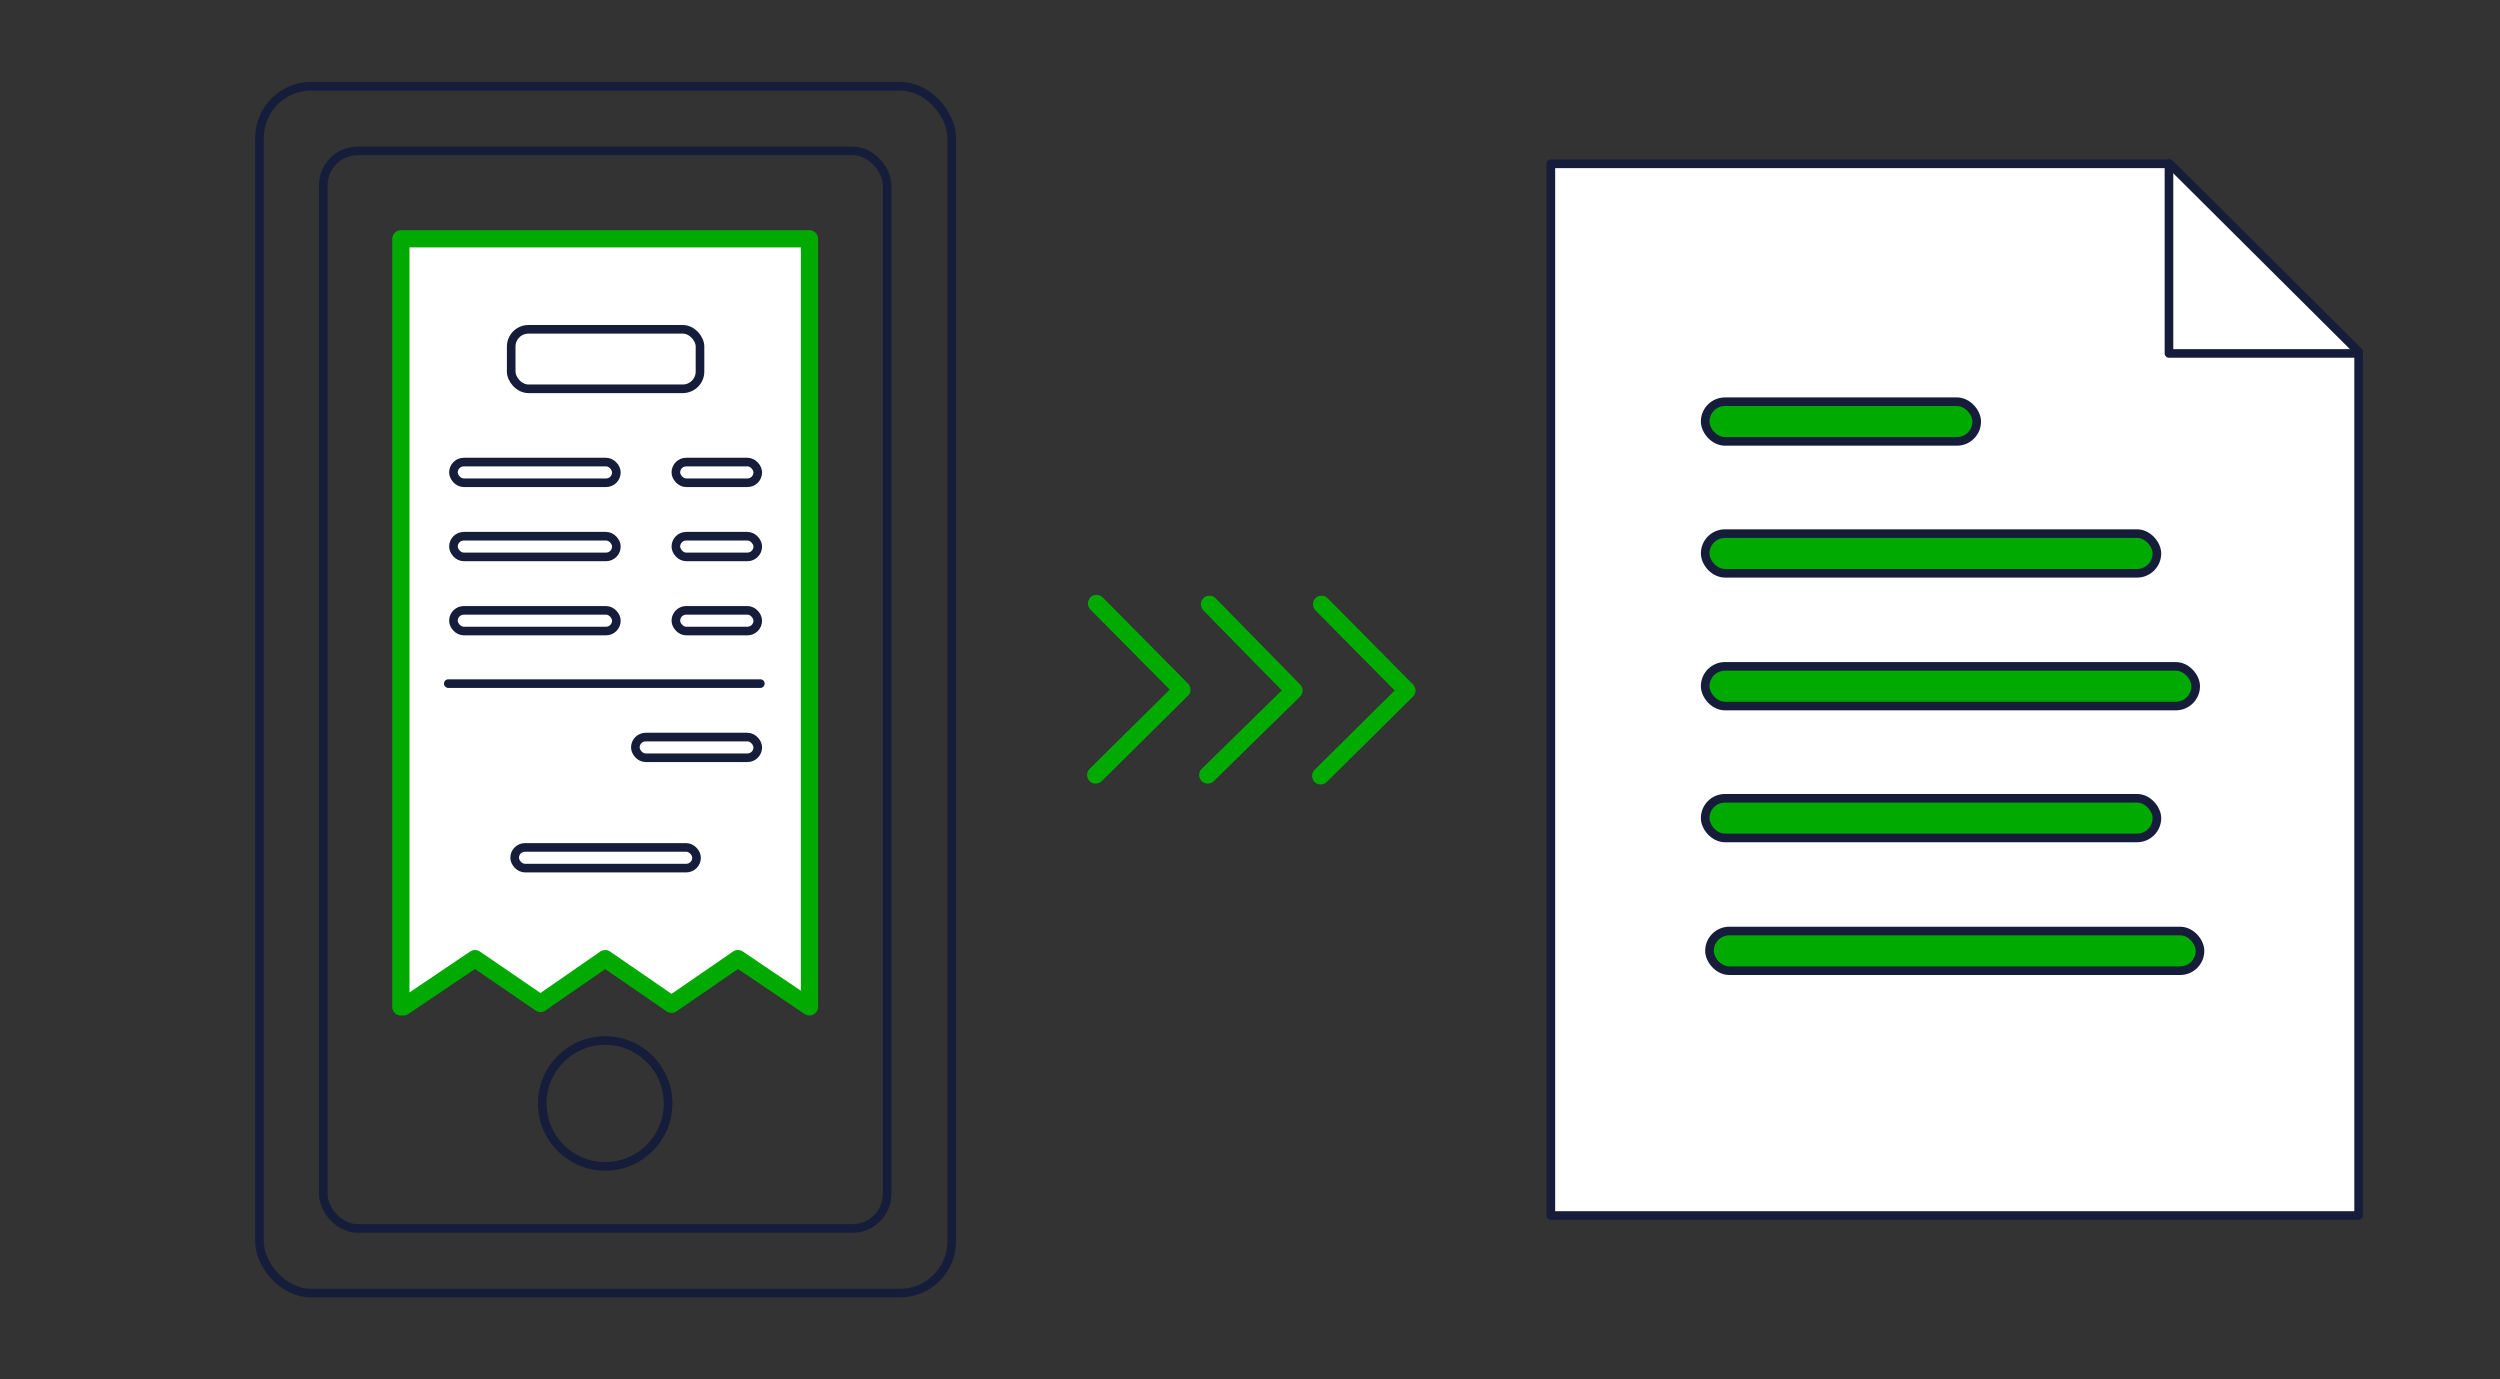 <?xml version="1.0" encoding="UTF-8"?>
<svg id="icons" xmlns="http://www.w3.org/2000/svg" width="290" height="160" version="1.1" viewBox="0 0 290 160">
  <rect x="0" y="0" width="290" height="160" fill="#333333" stroke="none"/>
  <!-- Generator: Adobe Illustrator 29.7.1, SVG Export Plug-In . SVG Version: 2.1.1 Build 8)  -->
  <defs>
    <style>
      .st0, .st1 {
        fill: none;
      }

      .st0, .st1, .st2, .st3, .st4 {
        stroke-linecap: round;
        stroke-linejoin: round;
      }

      .st0, .st2, .st4 {
        stroke: #151d3a;
      }

      .st1, .st3 {
        stroke: #0a0;
        stroke-width: 2px;
      }

      .st2 {
        fill: #0a0;
      }

      .st3, .st4 {
        fill: #fff;
      }
    </style>
  </defs>
  <g>
    <polygon class="st4" points="273.6 141 179.9 141 179.9 19 251.7 19 273.6 40.8 273.6 141"/>
    <g>
      <rect class="st2" x="197.8" y="46.6" width="31.5" height="4.6" rx="2.3" ry="2.3"/>
      <rect class="st2" x="197.8" y="61.9" width="52.4" height="4.6" rx="2.3" ry="2.3"/>
      <rect class="st2" x="197.8" y="77.3" width="56.9" height="4.6" rx="2.3" ry="2.3"/>
      <rect class="st2" x="197.8" y="92.6" width="52.4" height="4.6" rx="2.3" ry="2.3"/>
      <rect class="st2" x="198.3" y="108" width="56.9" height="4.6" rx="2.3" ry="2.3"/>
    </g>
    <polyline class="st0" points="273.6 41 251.6 41 251.6 19"/>
  </g>
  <g>
    <g>
      <rect class="st0" x="30.1" y="10" width="80.3" height="140" rx="6" ry="6"/>
      <rect class="st0" x="37.5" y="17.5" width="65.4" height="125" rx="4" ry="4"/>
      <circle class="st0" cx="70.2" cy="128" r="7.3"/>
    </g>
    <g>
      <polygon class="st3" points="93.6 27.7 46.6 27.7 46.5 27.7 46.5 116.8 46.8 116.8 55.1 111.2 62.7 116.4 70.2 111.2 77.9 116.5 85.6 111.2 93.9 116.8 93.9 116.8 93.9 27.7 93.6 27.7"/>
      <rect class="st0" x="59.3" y="38.2" width="21.9" height="6.9" rx="2" ry="2"/>
      <g>
        <rect class="st0" x="78.4" y="53.6" width="9.5" height="2.4" rx="1.2" ry="1.2"/>
        <rect class="st0" x="52.6" y="53.6" width="18.9" height="2.4" rx="1.2" ry="1.2"/>
      </g>
      <g>
        <rect class="st0" x="78.4" y="62.2" width="9.5" height="2.4" rx="1.2" ry="1.2"/>
        <rect class="st0" x="52.6" y="62.2" width="18.9" height="2.4" rx="1.2" ry="1.2"/>
      </g>
      <g>
        <rect class="st0" x="78.4" y="70.8" width="9.5" height="2.4" rx="1.2" ry="1.2"/>
        <rect class="st0" x="52.6" y="70.8" width="18.9" height="2.4" rx="1.2" ry="1.2"/>
      </g>
      <rect class="st0" x="59.7" y="98.3" width="21.1" height="2.4" rx="1.2" ry="1.2"/>
      <rect class="st0" x="73.7" y="85.5" width="14.2" height="2.4" rx="1.2" ry="1.2"/>
      <line class="st0" x1="52" y1="79.3" x2="88.2" y2="79.3"/>
    </g>
  </g>
  <g>
    <polyline class="st1" points="153.3 70.1 163.2 80.1 153.2 90"/>
    <polyline class="st1" points="140.3 70.1 150.1 80.1 140.1 89.9"/>
    <polyline class="st1" points="127.2 70 137.1 80 127.1 89.9"/>
  </g>
</svg>